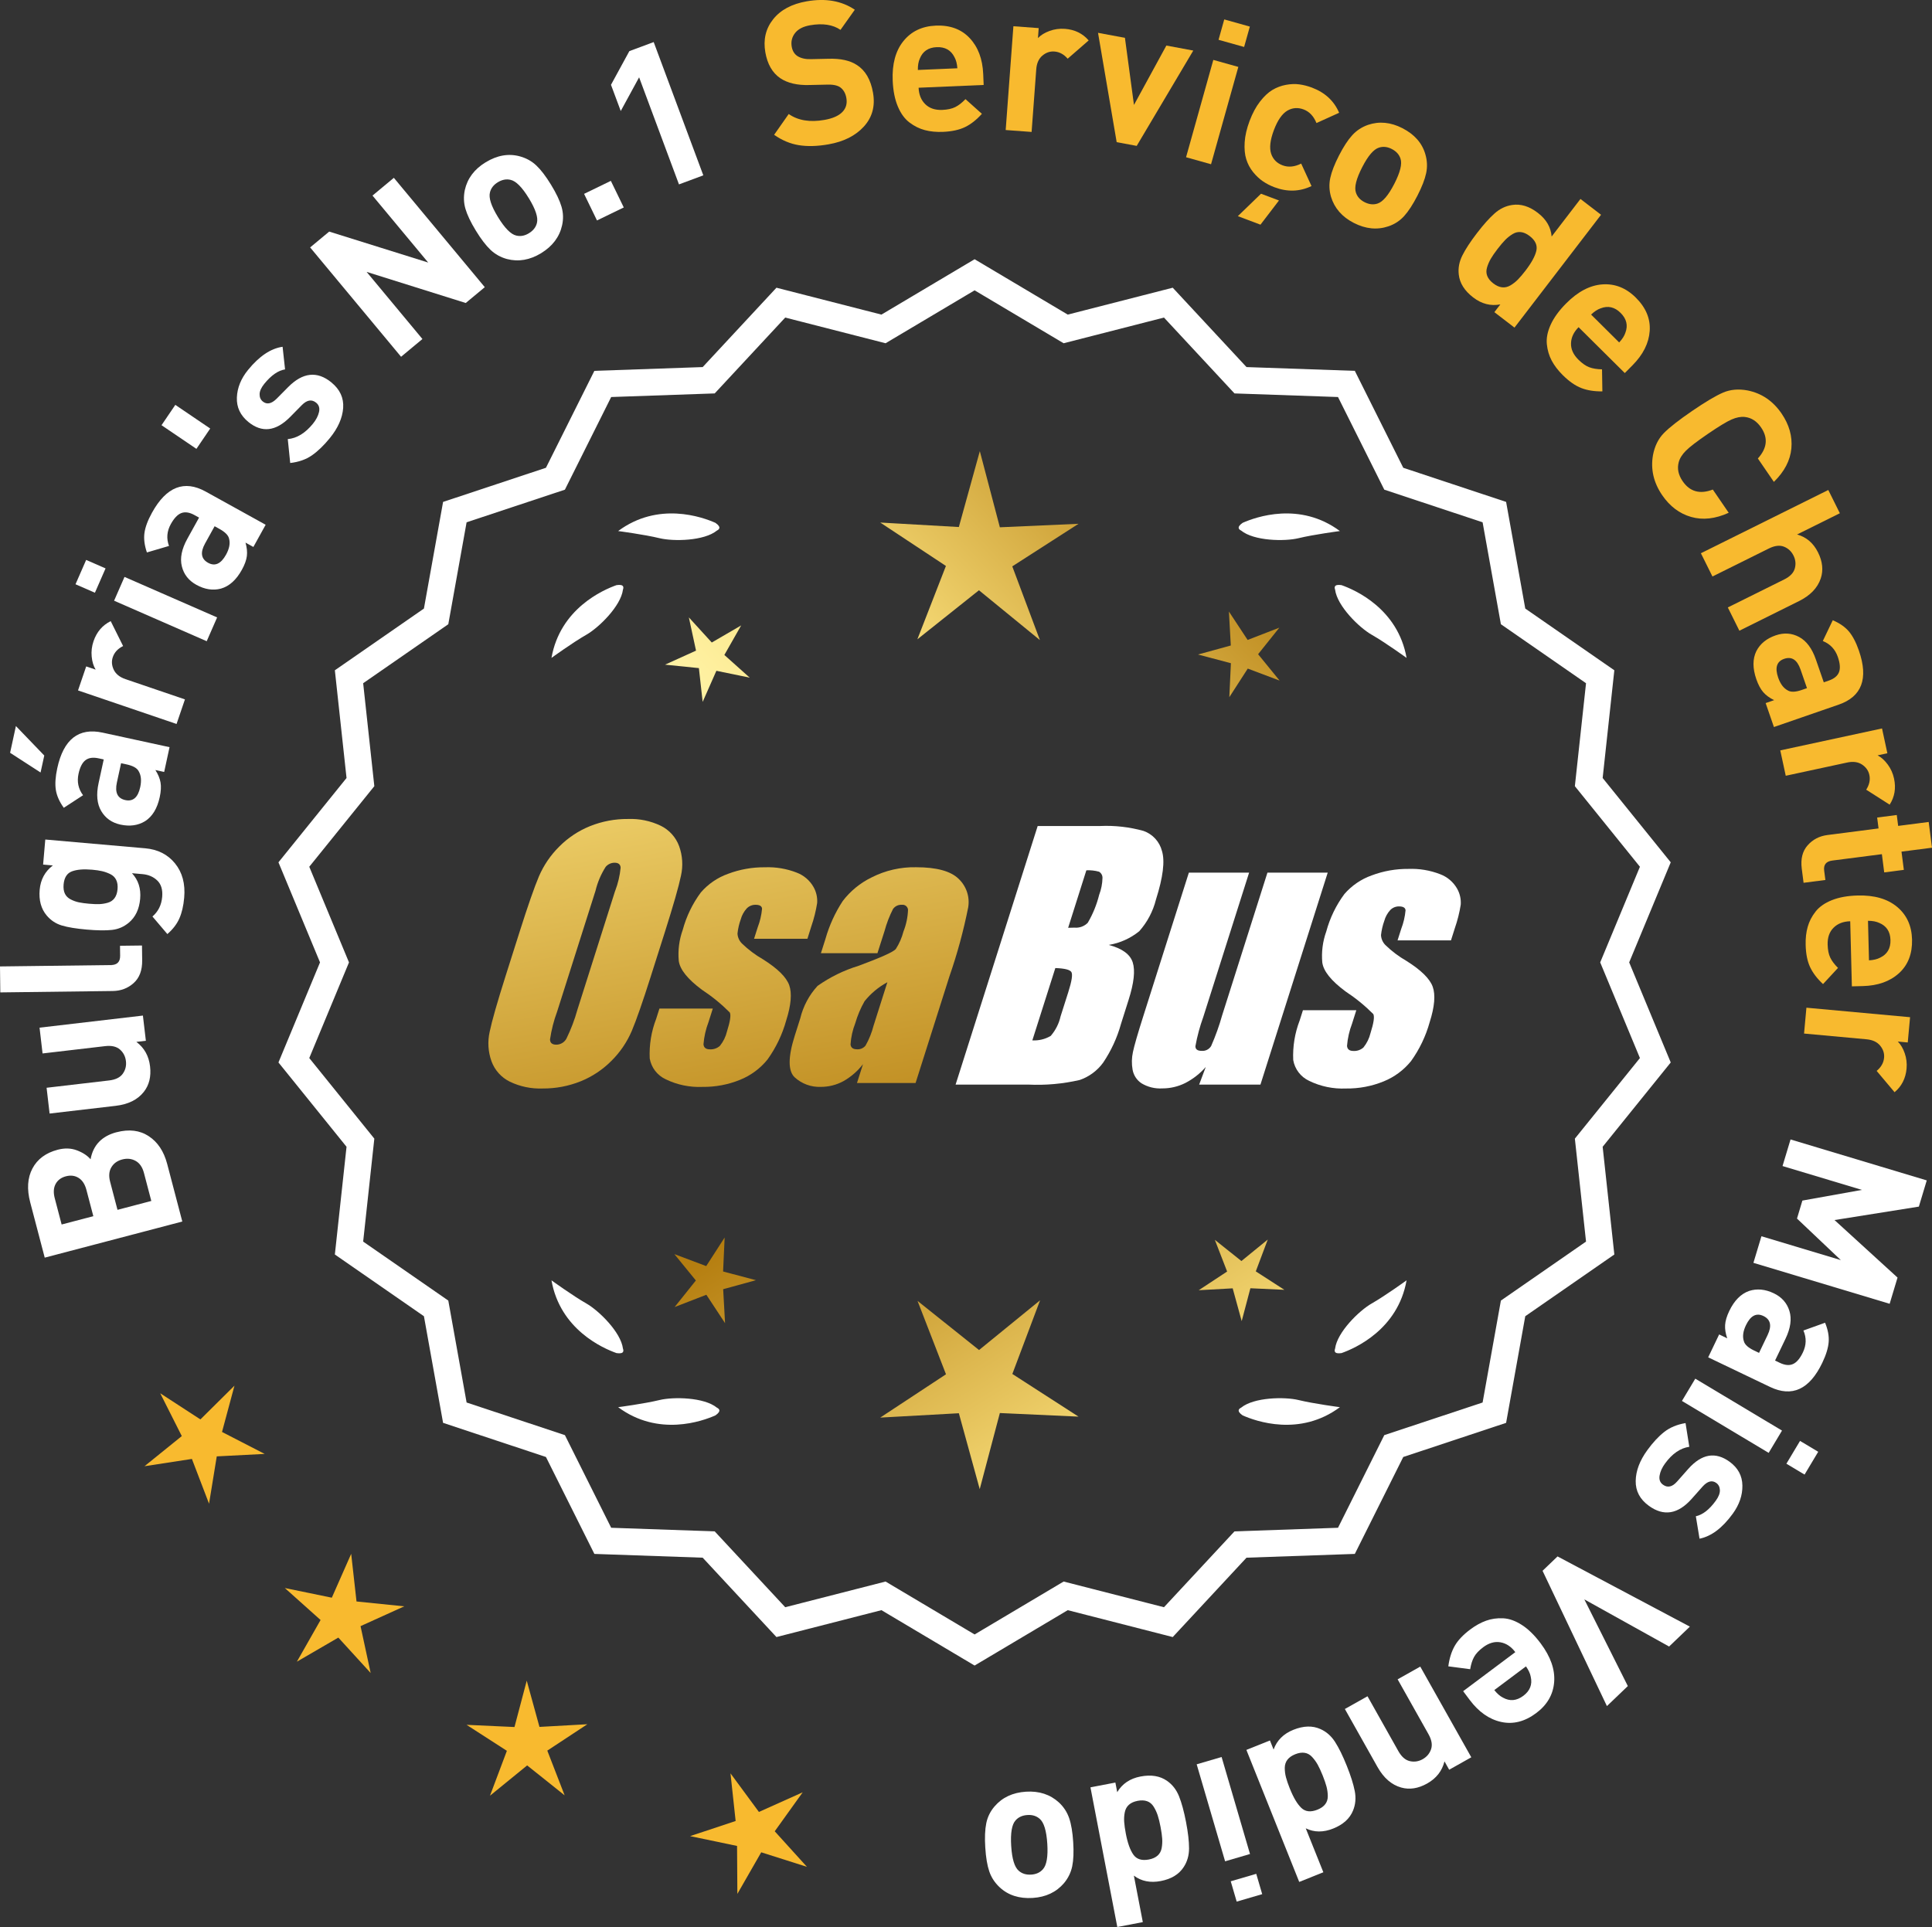 <?xml version="1.0" encoding="UTF-8"?>
<svg id="Layer_2" data-name="Layer 2" xmlns="http://www.w3.org/2000/svg" xmlns:xlink="http://www.w3.org/1999/xlink" viewBox="0 0 174.074 173.655">
  <rect x="0" y="0" width="174.074" height="173.655" fill="#333333" stroke="none"/>
  <defs>
    <style>
      .cls-1 {
        fill: url(#linear-gradient-8);
      }

      .cls-2 {
        fill: url(#linear-gradient-7);
      }

      .cls-3 {
        fill: url(#linear-gradient-5);
      }

      .cls-4 {
        fill: url(#linear-gradient-6);
      }

      .cls-5 {
        fill: url(#linear-gradient-9);
      }

      .cls-6 {
        fill: url(#linear-gradient-4);
      }

      .cls-7 {
        fill: url(#linear-gradient-3);
      }

      .cls-8 {
        fill: url(#linear-gradient-2);
      }

      .cls-9 {
        fill: url(#linear-gradient);
      }

      .cls-10 {
        fill: #f8ba2f;
      }

      .cls-11 {
        fill: #fff;
      }
    </style>
    <linearGradient id="linear-gradient" x1="114.165" y1="196.354" x2="62.74" y2="113.834" gradientUnits="userSpaceOnUse">
      <stop offset="0" stop-color="#f9df7b"/>
      <stop offset=".279" stop-color="#b57e10"/>
      <stop offset=".323" stop-color="#c89d38"/>
      <stop offset=".417" stop-color="#efda86"/>
      <stop offset=".46" stop-color="#fff3a6"/>
      <stop offset=".642" stop-color="#f9df7b"/>
      <stop offset="1" stop-color="#b57e10"/>
    </linearGradient>
    <linearGradient id="linear-gradient-2" x1="127.412" y1="188.098" x2="75.987" y2="105.578" xlink:href="#linear-gradient"/>
    <linearGradient id="linear-gradient-3" x1="148.939" y1="174.682" x2="97.514" y2="92.163" xlink:href="#linear-gradient"/>
    <linearGradient id="linear-gradient-4" x1="48.727" y1="64.303" x2="80.42" y2="235.322" gradientUnits="userSpaceOnUse">
      <stop offset="0" stop-color="#f9df7b"/>
      <stop offset=".279" stop-color="#b57e10"/>
      <stop offset=".284" stop-color="#e5c25b"/>
      <stop offset=".286" stop-color="#f9df7b"/>
      <stop offset=".46" stop-color="#fff3a6"/>
      <stop offset=".642" stop-color="#f9df7b"/>
      <stop offset="1" stop-color="#b57e10"/>
    </linearGradient>
    <linearGradient id="linear-gradient-5" x1="61.235" y1="61.985" x2="92.928" y2="233.004" xlink:href="#linear-gradient-4"/>
    <linearGradient id="linear-gradient-6" x1="73.86" y1="59.646" x2="105.553" y2="230.664" xlink:href="#linear-gradient-4"/>
    <linearGradient id="linear-gradient-7" x1="53.174" y1="113.704" x2="118.95" y2="52.712" xlink:href="#linear-gradient"/>
    <linearGradient id="linear-gradient-8" x1="30.955" y1="89.743" x2="96.731" y2="28.75" xlink:href="#linear-gradient"/>
    <linearGradient id="linear-gradient-9" x1="38.011" y1="97.352" x2="103.787" y2="36.359" xlink:href="#linear-gradient"/>
  </defs>
  <g id="Layer_1-2" data-name="Layer 1">
    <g>
      <g>
        <polygon class="cls-10" points="21.126 124.872 18.057 127.914 14.435 125.557 16.38 129.416 13.019 132.132 17.291 131.475 18.835 135.51 19.53 131.245 23.846 131.023 20.004 129.044 21.126 124.872"/>
        <polygon class="cls-10" points="32.122 144.321 31.642 140.027 29.897 143.98 25.664 143.109 28.884 145.991 26.748 149.747 30.484 147.575 33.397 150.767 32.485 146.543 36.421 144.759 32.122 144.321"/>
        <polygon class="cls-10" points="48.606 155.624 47.46 151.457 46.355 155.635 42.038 155.437 45.67 157.779 44.148 161.824 47.497 159.094 50.874 161.791 49.312 157.761 52.921 155.384 48.606 155.624"/>
        <polygon class="cls-10" points="69.804 165.031 72.322 161.519 68.379 163.288 65.817 159.808 66.281 164.105 62.18 165.466 66.409 166.352 66.437 170.673 68.587 166.925 72.705 168.234 69.804 165.031"/>
      </g>
      <g>
        <path class="cls-11" d="M87.812,149.733l-8.345-4.961-9.405,2.409-6.61-7.111-9.703-.338-4.338-8.685-9.214-3.058-1.716-9.556-7.98-5.53,1.046-9.652-6.098-7.554,3.723-8.967-3.723-8.967,6.098-7.554-1.046-9.652,7.98-5.53,1.716-9.556,9.214-3.058,4.338-8.685,9.703-.338,6.61-7.111,9.405,2.409,8.345-4.961,8.345,4.961,9.405-2.409,6.61,7.111,9.703.338,4.338,8.685,9.214,3.058,1.716,9.556,7.98,5.53-1.046,9.652,6.098,7.554-3.723,8.967,3.723,8.967-6.098,7.554,1.046,9.652-7.98,5.53-1.716,9.556-9.214,3.058-4.338,8.685-9.703.338-6.61,7.111-9.405-2.409-8.345,4.961ZM79.742,142.856l8.07,4.797,8.07-4.797,9.095,2.329,6.392-6.877,9.383-.327,4.195-8.399,8.91-2.957,1.659-9.241,7.716-5.348-1.011-9.334,5.897-7.305-3.6-8.671,3.6-8.671-5.897-7.305,1.011-9.334-7.716-5.348-1.659-9.241-8.91-2.957-4.195-8.399-9.383-.327-6.392-6.877-9.095,2.329-8.07-4.797-8.07,4.797-9.095-2.329-6.392,6.877-9.383.327-4.195,8.399-8.91,2.957-1.659,9.241-7.716,5.348,1.011,9.334-5.897,7.305,3.6,8.671-3.6,8.671,5.897,7.305-1.011,9.334,7.716,5.348,1.659,9.241,8.91,2.957,4.195,8.399,9.383.327,6.392,6.877,9.095-2.329Z"/>
        <path class="cls-11" d="M87.812,150.094l-8.394-4.99-9.459,2.423-6.647-7.152-9.759-.34-4.363-8.735-9.268-3.076-1.726-9.61-8.025-5.562,1.052-9.708-6.134-7.598,3.745-9.018-3.745-9.018,6.134-7.598-1.052-9.708,8.025-5.562,1.726-9.611,9.268-3.076,4.363-8.735,9.759-.34,6.647-7.152,9.459,2.423,8.394-4.99,8.393,4.99,9.459-2.423,6.647,7.152,9.759.34,4.364,8.735,9.267,3.076,1.726,9.611,8.025,5.562-1.052,9.708,6.134,7.598-3.744,9.018,3.744,9.018-6.134,7.598,1.052,9.708-8.025,5.562-1.726,9.61-9.267,3.076-4.364,8.735-9.759.34-6.647,7.152-9.459-2.423-8.393,4.99ZM79.515,144.439l8.298,4.932,8.297-4.932,9.352,2.395,6.571-7.07,9.647-.336,4.313-8.635,9.161-3.041,1.706-9.501,7.934-5.499-1.04-9.597,6.063-7.511-3.701-8.916,3.701-8.915-6.063-7.511,1.04-9.596-7.934-5.499-1.706-9.501-9.161-3.041-4.313-8.636-9.647-.336-6.571-7.07-9.352,2.396-8.297-4.933-8.298,4.933-9.352-2.396-6.571,7.07-9.647.336-4.312,8.636-9.162,3.041-1.706,9.501-7.934,5.499,1.04,9.596-6.063,7.511,3.702,8.915-3.702,8.916,6.063,7.511-1.04,9.597,7.934,5.499,1.706,9.501,9.162,3.041,4.312,8.635,9.647.336,6.571,7.07,9.352-2.395ZM87.812,148.016l-8.118-4.826-9.148,2.343-6.43-6.917-9.438-.329-4.221-8.449-8.963-2.975-1.669-9.295-7.763-5.38,1.018-9.389-5.933-7.349,3.622-8.722-3.622-8.722,5.933-7.349-1.018-9.39,7.763-5.379,1.669-9.295,8.963-2.975,4.221-8.448,9.438-.329,6.43-6.918,9.148,2.344,8.118-4.826,8.117,4.826,9.148-2.343,6.43,6.918,9.438.329,4.221,8.448,8.964,2.975,1.668,9.295,7.763,5.379-1.018,9.39,5.933,7.349-3.622,8.722,3.622,8.722-5.933,7.349,1.018,9.389-7.763,5.38-1.668,9.295-8.964,2.975-4.221,8.449-9.438.329-6.43,6.917-9.148-2.343-8.117,4.826ZM79.79,142.524l8.022,4.769,8.021-4.769,9.041,2.315,6.354-6.835,9.327-.325,4.17-8.349,8.858-2.939,1.648-9.186,7.671-5.316-1.006-9.278,5.862-7.262-3.579-8.62,3.579-8.619-5.862-7.262,1.006-9.278-7.671-5.316-1.648-9.186-8.858-2.94-4.17-8.349-9.327-.325-6.354-6.836-9.041,2.315-8.021-4.769-8.022,4.769-9.041-2.315-6.354,6.836-9.327.325-4.17,8.349-8.857,2.94-1.649,9.186-7.671,5.316,1.006,9.278-5.862,7.262,3.579,8.619-3.579,8.62,5.862,7.262-1.006,9.278,7.671,5.316,1.649,9.186,8.857,2.939,4.17,8.349,9.327.325,6.354,6.835,9.041-2.315Z"/>
      </g>
      <g>
        <polygon class="cls-9" points="65.151 114.583 65.291 111.522 63.63 114.097 60.762 113.018 62.698 115.393 60.785 117.787 63.643 116.68 65.328 119.239 65.158 116.18 68.113 115.367 65.151 114.583"/>
        <polygon class="cls-8" points="93.712 117.179 88.213 121.661 82.67 117.233 85.234 123.847 79.309 127.75 86.393 127.357 88.274 134.197 90.088 127.339 97.175 127.663 91.213 123.818 93.712 117.179"/>
        <polygon class="cls-7" points="113.147 114.573 114.226 111.705 111.851 113.641 109.457 111.729 110.564 114.586 108.005 116.271 111.065 116.101 111.877 119.056 112.661 116.094 115.722 116.234 113.147 114.573"/>
      </g>
      <g>
        <path class="cls-11" d="M111.82,126.858c-.114.057-.184.124-.207.201-.001.001-.002.002-.003.003.001 0.0.001 0.0.002.001-.036.131.066.291.35.488,1.179.524,5.149,1.947,8.764-.74,0,0-2.348-.308-3.726-.643-1.249-.304-4.027-.256-5.179.691Z"/>
        <path class="cls-11" d="M120.28,121.819c0.0.001-0.0.003,0,.004.001-0.0.001-0.0.002-.001.063.12.248.166.589.115,1.217-.428,5.08-2.121,5.862-6.557,0,0-1.918,1.389-3.15,2.091-1.117.637-3.103,2.579-3.29,4.059-.043.12-.049.217-.013.288Z"/>
      </g>
      <g>
        <path class="cls-11" d="M64.601,126.858c.114.057.184.124.207.201.001.001.002.002.003.003-.001 0-.001 0-.002.001.036.131-.066.291-.35.488-1.179.524-5.149,1.947-8.764-.74,0,0,2.348-.308,3.726-.643,1.249-.304,4.027-.256,5.179.691Z"/>
        <path class="cls-11" d="M56.141,121.819c-0.0.001 0.0.003,0,.004-.001-0-.001-0-.002-.001-.063.12-.248.166-.589.115-1.217-.428-5.08-2.121-5.862-6.557,0,0,1.918,1.389,3.15,2.091,1.117.637,3.103,2.579,3.29,4.059.043.12.049.217.013.288Z"/>
      </g>
      <g>
        <path class="cls-11" d="M64.601,47.81c.114-.057.184-.124.207-.201.001-.001.002-.002.003-.003-.001-0-.001-0-.002-.001.036-.131-.066-.291-.35-.488-1.179-.524-5.149-1.947-8.764.74,0,0,2.348.308,3.726.643,1.249.304,4.027.256,5.179-.691Z"/>
        <path class="cls-11" d="M56.141,52.849c-0-.001 0-.003,0-.004-.001 0-.001 0-.002.001-.063-.12-.248-.166-.589-.115-1.217.428-5.08,2.121-5.862,6.557,0,0,1.918-1.389,3.15-2.091,1.117-.637,3.103-2.579,3.29-4.059.043-.12.049-.217.013-.288Z"/>
      </g>
      <g>
        <path class="cls-11" d="M111.82,47.81c-.114-.057-.184-.124-.207-.201-.001-.001-.002-.002-.003-.003.001-0.0.001-0.0.002-.001-.036-.131.066-.291.35-.488,1.179-.524,5.149-1.947,8.764.74,0,0-2.348.308-3.726.643-1.249.304-4.027.256-5.179-.691Z"/>
        <path class="cls-11" d="M120.28,52.849c0-.001-0-.003,0-.004.001 0.0.001 0.0.002.001.063-.12.248-.166.589-.115,1.217.428,5.08,2.121,5.862,6.557,0,0-1.918-1.389-3.15-2.091-1.117-.637-3.103-2.579-3.29-4.059-.043-.12-.049-.217-.013-.288Z"/>
      </g>
      <g id="Group_4" data-name="Group 4">
        <g id="Group_1" data-name="Group 1">
          <path id="Path_1" data-name="Path 1" class="cls-6" d="M58.653,87.941c-.743,2.341-1.321,3.999-1.734,4.975-.429.998-1.045,1.904-1.814,2.67-.793.803-1.741,1.435-2.787,1.858-1.09.438-2.256.658-3.431.648-1.017.039-2.027-.171-2.945-.611-.769-.376-1.363-1.035-1.657-1.839-.308-.854-.365-1.778-.165-2.663.198-.958.677-2.638,1.438-5.039l1.265-3.987c.743-2.341,1.321-3.999,1.734-4.975.429-.998,1.045-1.904,1.814-2.67.793-.803,1.741-1.435,2.787-1.858,1.091-.437,2.256-.656,3.431-.646,1.017-.039,2.027.171,2.945.611.768.377,1.362,1.036,1.657,1.84.308.854.365,1.778.165,2.663-.198.958-.677,2.637-1.438,5.037l-1.266,3.986ZM55.428,80.282c.255-.669.42-1.369.49-2.082-.014-.303-.197-.454-.548-.454-.305.003-.593.136-.794.366-.426.665-.737,1.397-.922,2.166l-3.456,10.883c-.3.811-.515,1.65-.64,2.506,0,.319.194.476.565.476.383-.001.734-.212.915-.548.408-.836.739-1.708.988-2.604l3.398-10.71.003.003Z"/>
          <path id="Path_2" data-name="Path 2" class="cls-3" d="M72.751,84.599h-4.81l.329-1.035c.208-.538.339-1.102.391-1.676-.018-.234-.216-.351-.592-.351-.295-.003-.578.115-.785.325-.254.277-.438.611-.538.973-.15.416-.25.849-.298,1.289.015.339.158.661.399.9.569.552,1.206,1.031,1.894,1.425,1.317.827,2.106,1.604,2.367,2.33.259.728.172,1.789-.271,3.182-.35,1.263-.919,2.454-1.683,3.518-.654.81-1.504,1.439-2.469,1.829-1.077.439-2.23.656-3.393.64-1.148.051-2.29-.186-3.322-.691-.755-.353-1.289-1.052-1.43-1.873-.055-1.217.143-2.433.582-3.57l.293-.922h4.808l-.384,1.21c-.246.642-.398,1.316-.454,2.001.022.307.216.461.574.461.33.02.655-.092.903-.311.308-.381.527-.826.64-1.302.289-.911.373-1.482.251-1.712-.764-.766-1.605-1.451-2.509-2.045-1.291-.958-1.987-1.829-2.088-2.612-.083-.943.039-1.893.359-2.784.329-1.218.883-2.363,1.634-3.376.659-.761,1.503-1.338,2.45-1.676,1.062-.401,2.19-.6,3.325-.589.978-.037,1.953.127,2.864.483.631.24,1.16.689,1.498,1.273.258.444.376.955.34,1.467-.114.719-.291,1.427-.53,2.114l-.348,1.111v-.008Z"/>
          <path id="Path_3" data-name="Path 3" class="cls-4" d="M79.061,85.898h-5.095l.406-1.28c.343-1.213.869-2.366,1.559-3.42.686-.899,1.573-1.626,2.59-2.122,1.245-.636,2.629-.953,4.027-.922,1.836,0,3.11.347,3.822,1.042.696.657,1.021,1.616.867,2.561-.422,2.122-.99,4.212-1.701,6.255l-3.043,9.588h-5.279l.542-1.701c-.481.626-1.083,1.149-1.771,1.536-.626.339-1.326.515-2.038.512-.862.033-1.703-.275-2.341-.856-.611-.57-.611-1.82,0-3.75l.498-1.571c.264-1.09.8-2.096,1.558-2.923,1.131-.798,2.383-1.411,3.707-1.814,2.019-.75,3.134-1.252,3.343-1.508.313-.488.546-1.023.691-1.584.247-.621.386-1.28.41-1.948-.017-.269-.248-.473-.517-.457-.011.001-.021.002-.032.003-.317-.024-.622.121-.805.381-.322.631-.577,1.295-.761,1.979l-.638,1.997ZM79.952,88.517c-.793.427-1.493,1.009-2.056,1.712-.356.627-.637,1.293-.838,1.986-.24.612-.383,1.257-.424,1.913.033.285.223.432.582.432.297.022.586-.104.772-.337.316-.559.557-1.156.717-1.778l1.247-3.928Z"/>
        </g>
        <g id="Group_3" data-name="Group 3">
          <path id="Path_7" data-name="Path 7" class="cls-11" d="M93.489,74.437h5.641c1.319-.059,2.639.092,3.91.446.817.29,1.437.967,1.654,1.807.278.907.098,2.367-.542,4.379-.264,1.057-.78,2.035-1.503,2.849-.794.644-1.742,1.07-2.751,1.236,1.207.319,1.928.841,2.162,1.576s.11,1.862-.373,3.376l-.684,2.162c-.345,1.246-.89,2.429-1.613,3.501-.526.72-1.258,1.262-2.1,1.554-1.523.352-3.088.492-4.649.417h-6.541l7.396-23.304h-.007ZM95.087,87.235l-2.073,6.522c.579.032,1.154-.108,1.654-.402.44-.507.747-1.115.893-1.771l.691-2.173c.318-.999.411-1.603.278-1.814-.132-.212-.611-.329-1.445-.359l.003-.004ZM97.882,78.427l-1.642,5.183c.245-.011.435-.014.57-.014.446.042.887-.119,1.2-.44.459-.785.804-1.631,1.024-2.513.188-.49.289-1.008.3-1.532.004-.229-.116-.442-.314-.556-.368-.102-.75-.144-1.131-.126l-.007-.002Z"/>
          <path id="Path_8" data-name="Path 8" class="cls-11" d="M119.628,78.64l-6.061,19.1h-5.523l.596-1.588c-.519.596-1.147,1.088-1.851,1.449-.638.318-1.342.484-2.056.483-.66.041-1.318-.12-1.885-.461-.422-.281-.712-.723-.801-1.222-.094-.527-.084-1.068.03-1.591.114-.552.428-1.65.951-3.288l4.09-12.884h5.428l-4.126,12.997c-.313.861-.551,1.747-.713,2.648,0,.278.183.417.56.417.344.031.676-.137.856-.432.396-.901.729-1.829.995-2.776l4.079-12.854h5.428l.003.003Z"/>
          <path id="Path_9" data-name="Path 9" class="cls-11" d="M130.73,84.745h-4.81l.329-1.035c.208-.538.339-1.102.391-1.676-.018-.234-.216-.351-.592-.351-.295-.003-.578.115-.784.325-.254.277-.438.611-.538.973-.15.416-.249.848-.297,1.287.015.339.158.661.399.9.569.553,1.205,1.032,1.893,1.426,1.317.827,2.106,1.604,2.367,2.33.259.728.172,1.789-.271,3.182-.35,1.263-.919,2.454-1.683,3.518-.654.809-1.504,1.439-2.469,1.829-1.077.439-2.23.656-3.393.64-1.148.051-2.29-.186-3.322-.691-.755-.353-1.289-1.052-1.43-1.873-.055-1.217.143-2.433.582-3.57l.293-.922h4.81l-.384,1.211c-.246.642-.398,1.316-.454,2.001.022.307.216.461.574.461.33.02.655-.092.903-.311.308-.381.527-.826.64-1.302.289-.911.373-1.482.251-1.712-.764-.766-1.605-1.451-2.509-2.045-1.291-.958-1.987-1.829-2.088-2.612-.083-.943.039-1.893.359-2.784.329-1.218.883-2.363,1.634-3.376.659-.761,1.503-1.338,2.45-1.676,1.062-.401,2.19-.6,3.325-.589.978-.037,1.953.127,2.864.483.632.239,1.163.689,1.503,1.273.258.444.376.955.34,1.467-.114.719-.291,1.427-.53,2.114l-.351,1.108-.004-.005Z"/>
        </g>
      </g>
      <g>
        <path class="cls-11" d="M10.5,102.035c1.126-.296,2.093-.177,2.901.354.811.532,1.364,1.367,1.663,2.504l1.362,5.188-12.396,3.254-1.307-4.979c-.314-1.195-.247-2.215.201-3.059s1.207-1.406,2.274-1.686c.626-.164,1.206-.146,1.735.056.531.202.939.47,1.227.804.234-1.277,1.015-2.09,2.338-2.438ZM7.085,106.151c-.334-.21-.716-.259-1.146-.146-.429.113-.738.343-.927.69-.188.347-.214.775-.08,1.286l.621,2.368,2.856-.75-.622-2.368c-.135-.51-.367-.871-.703-1.081ZM12.22,104.617c-.363-.203-.766-.246-1.207-.13-.441.116-.767.35-.978.703-.213.354-.249.791-.111,1.313l.662,2.524,3.047-.8-.663-2.524c-.137-.522-.387-.885-.75-1.087Z"/>
        <path class="cls-11" d="M12.876,91.52l.267,2.271-.858.1c.715.533,1.127,1.27,1.236,2.211.107.918-.08,1.683-.564,2.295-.557.706-1.402,1.125-2.535,1.257l-5.953.696-.271-2.324,5.632-.659c.583-.068.994-.271,1.233-.606.238-.336.333-.712.284-1.13-.049-.429-.229-.779-.539-1.051s-.757-.374-1.34-.305l-5.633.659-.271-2.324,9.313-1.09Z"/>
        <path class="cls-11" d="M12.793,85.206l.017,1.332c.012.9-.244,1.584-.768,2.053-.521.468-1.148.707-1.881.716l-10.134.126-.027-2.34,9.989-.124c.563-.007.842-.286.835-.838l-.011-.9,1.979-.024Z"/>
        <path class="cls-11" d="M13.084,76.446c1.135.1,2.032.555,2.689,1.366.657.811.932,1.837.823,3.081-.065.742-.211,1.367-.437,1.877-.225.51-.587.979-1.08,1.405l-1.343-1.582c.521-.448.813-1.037.877-1.766.057-.646-.09-1.137-.439-1.475-.351-.337-.794-.53-1.332-.578l-.951-.083c.573.616.819,1.385.738,2.305-.082.933-.422,1.65-1.02,2.151-.442.371-.946.589-1.513.653-.565.064-1.326.055-2.283-.029-.956-.084-1.704-.207-2.244-.369s-.995-.464-1.366-.906c-.501-.598-.711-1.369-.628-2.313.081-.92.477-1.65,1.186-2.19l-.877-.078.197-2.259,9.002.79ZM8.288,78.375c-.753-.066-1.354-.017-1.801.148-.449.166-.7.56-.756,1.181-.029.335.011.612.117.833.107.22.281.393.524.516.241.124.487.212.735.263.249.052.553.094.911.125.357.032.665.043.919.036.253-.008.509-.049.769-.123s.465-.212.615-.416c.151-.204.241-.473.27-.808.029-.334-.012-.616-.125-.842-.112-.227-.29-.399-.532-.517-.244-.118-.489-.206-.737-.263-.247-.058-.55-.103-.909-.134Z"/>
        <path class="cls-11" d="M1.433,65.43l2.556,2.655-.334,1.53-2.745-1.775.523-2.41ZM15.276,67.332l-.484,2.234-.792-.172c.247.385.403.76.465,1.124.062.363.037.803-.074,1.319-.222,1.021-.66,1.742-1.317,2.164-.638.39-1.378.493-2.223.31-.773-.168-1.351-.576-1.732-1.224-.381-.647-.46-1.488-.236-2.52l.463-2.128-.457-.099c-.505-.11-.9-.055-1.187.166-.289.22-.497.629-.627,1.227-.154.715-.02,1.359.409,1.931l-1.738,1.133c-.396-.553-.634-1.093-.716-1.62-.081-.527-.038-1.178.13-1.952.565-2.604,1.927-3.671,4.085-3.202l6.032,1.31ZM11.403,68.885l-.493-.107-.379,1.741c-.195.903.059,1.431.762,1.583.692.15,1.139-.237,1.34-1.164.129-.598.081-1.081-.146-1.449-.146-.278-.509-.479-1.083-.604Z"/>
        <path class="cls-11" d="M9.975,55.975l1.117,2.245c-.471.232-.781.564-.928.996-.128.375-.099.756.086,1.142.186.386.54.668,1.062.847l5.351,1.822-.755,2.215-8.878-3.023.737-2.164.852.29c-.194-.32-.315-.713-.358-1.178-.045-.465.01-.925.165-1.38.286-.84.804-1.444,1.549-1.812Z"/>
        <path class="cls-11" d="M9.511,51.223l-.959,2.193-1.748-.764.959-2.193,1.748.764ZM19.563,55.64l-.938,2.144-8.345-3.65.938-2.144,8.345,3.65Z"/>
        <path class="cls-11" d="M23.935,47.291l-1.106,2-.709-.392c.126.44.168.844.123,1.209-.046.366-.195.78-.451,1.242-.505.914-1.133,1.479-1.884,1.694-.722.19-1.461.076-2.217-.342-.692-.384-1.13-.94-1.308-1.67-.18-.73-.014-1.557.498-2.481l1.055-1.906-.41-.226c-.451-.25-.847-.311-1.186-.183-.338.128-.654.46-.951.996-.354.641-.408,1.296-.163,1.967l-1.99.586c-.22-.644-.294-1.229-.221-1.758.074-.528.301-1.14.685-1.833,1.29-2.331,2.901-2.962,4.832-1.894l5.403,2.989ZM19.777,47.666l-.44-.244-.863,1.56c-.446.809-.354,1.387.274,1.735.619.343,1.158.099,1.618-.73.296-.536.388-1.012.276-1.431-.062-.309-.35-.605-.865-.89Z"/>
        <path class="cls-11" d="M18.94,38.618l-1.243,1.832-3.144-2.132,1.243-1.832,3.144,2.132Z"/>
        <path class="cls-11" d="M29.857,34.462c.772.629,1.126,1.397,1.062,2.303-.066.907-.466,1.811-1.2,2.713-.546.67-1.086,1.19-1.619,1.56-.534.37-1.184.599-1.952.686l-.219-2.153c.819-.075,1.573-.536,2.264-1.383.288-.353.471-.707.551-1.06.079-.354-.008-.633-.259-.837-.4-.326-.832-.251-1.296.222l-1.065,1.081c-1.276,1.282-2.524,1.427-3.744.434-.725-.592-1.071-1.326-1.037-2.204.034-.877.369-1.707,1.007-2.489,1.007-1.237,2.046-1.932,3.112-2.084l.222,2.038c-.621.097-1.242.528-1.865,1.291-.279.344-.422.658-.428.939-.005.282.091.502.286.662.362.295.776.214,1.241-.243l1.043-1.053c1.314-1.328,2.614-1.47,3.897-.424Z"/>
        <path class="cls-11" d="M43.681,25.878l-1.717,1.427-8.931-2.803,5.028,6.049-1.924,1.6-8.193-9.854,1.717-1.427,8.92,2.79-5.019-6.035,1.924-1.6,8.194,9.854Z"/>
        <path class="cls-11" d="M49.644,16.641c.47.768.785,1.429.948,1.984.163.554.18,1.117.051,1.688-.235,1.043-.865,1.878-1.888,2.503-1.015.619-2.039.795-3.074.527-.573-.156-1.07-.433-1.489-.831-.418-.398-.859-.976-1.322-1.734-.462-.758-.773-1.411-.934-1.96-.159-.549-.178-1.115-.056-1.696.235-1.043.858-1.875,1.873-2.494,1.044-.638,2.073-.816,3.089-.537.573.156,1.067.431,1.483.823.416.393.855.969,1.318,1.726ZM47.646,17.861c-.606-.993-1.155-1.544-1.644-1.654-.379-.091-.763-.019-1.151.219-.38.232-.615.538-.707.917-.125.485.115,1.224.722,2.217.613,1.003,1.164,1.56,1.652,1.669.38.092.759.022,1.138-.21.389-.238.629-.546.721-.926.126-.485-.117-1.229-.73-2.232Z"/>
        <path class="cls-11" d="M56.202,18.695l-2.413,1.171-1.163-2.396,2.412-1.171,1.164,2.396Z"/>
        <path class="cls-11" d="M63.369,15.801l-2.193.816-3.592-9.649-1.654,3.036-.88-2.361,1.655-3.036,2.193-.816,4.471,12.011Z"/>
        <path class="cls-10" d="M78.659,8.357c.21,1.194-.063,2.208-.817,3.04-.757.834-1.819,1.37-3.19,1.61-1.005.177-1.896.202-2.674.076-.776-.125-1.52-.437-2.229-.934l1.315-1.875c.834.585,1.907.762,3.219.532.732-.129,1.268-.362,1.604-.702.337-.339.46-.763.371-1.271-.076-.438-.268-.764-.574-.978-.262-.173-.664-.249-1.208-.227l-1.548.034c-1.091.033-1.968-.172-2.631-.617-.706-.485-1.151-1.26-1.339-2.324-.202-1.146.032-2.141.701-2.983.668-.842,1.677-1.382,3.023-1.618,1.702-.298,3.147-.046,4.336.756l-1.289,1.816c-.693-.475-1.606-.613-2.74-.415-.627.11-1.079.345-1.357.704-.279.36-.377.77-.297,1.231.067.378.238.659.515.842.315.2.727.293,1.236.276l1.547-.034c1.102-.035,1.964.155,2.585.57.756.489,1.236,1.318,1.441,2.488Z"/>
        <path class="cls-10" d="M88.628,7.656l-5.862.25c.027.623.229,1.119.604,1.487.378.369.889.539,1.536.511.479-.02.869-.106,1.168-.257.301-.151.605-.389.916-.714l1.479,1.324c-.481.537-.984.934-1.508,1.19-.523.256-1.188.401-1.989.436-.601.025-1.146-.026-1.638-.156-.492-.129-.955-.358-1.389-.688-.436-.33-.787-.813-1.053-1.451-.268-.637-.421-1.411-.46-2.322-.063-1.499.259-2.687.966-3.563s1.678-1.341,2.913-1.394c1.283-.054,2.303.32,3.057,1.123.755.803,1.16,1.881,1.219,3.236l.041.989ZM86.259,6.153c-.029-.407-.115-.74-.259-.998-.314-.635-.851-.937-1.605-.905-.756.032-1.264.378-1.523,1.038-.121.27-.179.608-.173,1.017l3.561-.152Z"/>
        <path class="cls-10" d="M98.089,3.644l-1.891,1.646c-.343-.398-.742-.614-1.198-.648-.395-.029-.755.095-1.082.371-.328.276-.513.69-.552,1.24l-.418,5.637-2.335-.173.694-9.353,2.279.169-.065.897c.259-.269.609-.484,1.048-.644.439-.16.898-.222,1.378-.187.885.066,1.599.414,2.142,1.043Z"/>
        <path class="cls-10" d="M107.515,4.557l-5.097,8.59-1.805-.336-1.68-9.853,2.424.452.814,6.047,2.919-5.352,2.424.452Z"/>
        <path class="cls-10" d="M109.116,14.801l-2.252-.631,2.456-8.771,2.254.631-2.458,8.771ZM112.096,4.233l-2.305-.646.515-1.837,2.306.646-.516,1.837Z"/>
        <path class="cls-10" d="M115.236,18.067l-1.667,2.18-2.039-.768,2.089-2.021,1.617.609ZM118.168,16.767c-1.062.51-2.179.544-3.347.104-.37-.14-.715-.317-1.031-.532-.316-.216-.611-.494-.888-.835-.275-.341-.479-.726-.613-1.154-.134-.428-.181-.94-.143-1.535.038-.594.186-1.234.444-1.919.258-.686.568-1.264.933-1.736s.735-.822,1.117-1.051c.38-.228.789-.382,1.222-.462.435-.08.841-.094,1.218-.042.379.053.752.148,1.123.288,1.18.444,1.997,1.201,2.454,2.271l-2.042.924c-.254-.622-.638-1.029-1.154-1.224-.518-.195-1.004-.16-1.463.103-.477.281-.884.866-1.218,1.753-.338.898-.422,1.611-.247,2.138.171.5.514.848,1.03,1.042.517.194,1.075.142,1.675-.158l.93,2.024Z"/>
        <path class="cls-10" d="M127.712,17.63c-.412.801-.812,1.415-1.2,1.843-.389.428-.86.735-1.415.922-1.012.343-2.053.241-3.12-.307-1.057-.542-1.739-1.326-2.052-2.349-.166-.57-.188-1.139-.066-1.703.121-.565.385-1.242.79-2.032.406-.79.802-1.396,1.188-1.819s.858-.733,1.419-.931c1.013-.343,2.048-.244,3.104.299,1.089.559,1.777,1.345,2.067,2.357.166.57.189,1.136.07,1.695-.118.56-.382,1.234-.785,2.024ZM125.63,16.561c.53-1.035.717-1.79.555-2.264-.119-.372-.382-.662-.787-.87-.396-.203-.778-.244-1.15-.125-.479.146-.985.735-1.516,1.771-.537,1.046-.726,1.806-.564,2.28.12.372.377.659.771.862.406.208.795.253,1.166.133.479-.145.988-.741,1.525-1.787Z"/>
        <path class="cls-10" d="M136.457,29.524l-1.814-1.392.537-.7c-.868.166-1.685-.043-2.445-.628-.781-.599-1.214-1.286-1.299-2.062-.068-.582.04-1.157.325-1.725.283-.568.723-1.238,1.314-2.009.583-.762,1.113-1.354,1.589-1.776.475-.422,1.002-.675,1.581-.76.771-.119,1.544.117,2.313.709.763.584,1.178,1.295,1.245,2.134l2.597-3.385,1.856,1.424-7.8,10.168ZM137.459,24.372c.533-.695.855-1.288.967-1.777.11-.49-.091-.932-.605-1.326-.267-.205-.527-.322-.785-.353-.256-.03-.505.028-.746.176-.242.147-.463.322-.664.524-.198.202-.431.474-.693.816-.264.343-.467.638-.609.883-.143.246-.257.507-.34.783-.083.276-.077.534.019.774s.277.462.543.666c.268.205.528.322.785.353s.508-.026.755-.17c.246-.144.473-.321.68-.532.208-.212.439-.484.695-.817Z"/>
        <path class="cls-10" d="M146.395,33.619l-4.165-4.134c-.439.443-.667.927-.681,1.453-.017.527.206,1.018.666,1.474.341.338.669.566.982.684.314.118.697.18,1.146.187l.032,1.986c-.721.011-1.354-.089-1.897-.299-.543-.21-1.101-.599-1.671-1.165-.426-.423-.758-.858-.998-1.307-.238-.449-.385-.945-.438-1.488s.062-1.129.35-1.758c.286-.629.75-1.267,1.393-1.914,1.058-1.064,2.147-1.635,3.271-1.711s2.125.321,3.002,1.192c.911.905,1.328,1.907,1.252,3.005-.077,1.1-.593,2.13-1.548,3.093l-.697.702ZM145.888,30.86c.279-.298.465-.587.557-.868.253-.663.111-1.26-.427-1.793-.535-.533-1.134-.67-1.796-.414-.279.094-.567.282-.863.563l2.529,2.511Z"/>
        <path class="cls-10" d="M155.756,46.21c-1.208.551-2.336.676-3.386.375-1.049-.3-1.918-.956-2.609-1.965-.771-1.129-1.049-2.329-.828-3.6.154-.817.481-1.481.983-1.992.501-.51,1.351-1.175,2.549-1.995,1.198-.819,2.127-1.371,2.784-1.653.656-.283,1.394-.347,2.211-.194,1.265.254,2.283.946,3.057,2.075.691,1.01.985,2.059.887,3.145-.101,1.086-.626,2.093-1.577,3.02l-1.443-2.109c.838-.922.936-1.854.291-2.794-.386-.564-.872-.879-1.454-.946-.364-.042-.767.033-1.208.227s-1.153.626-2.134,1.296c-.98.671-1.641,1.177-1.981,1.519-.34.342-.557.69-.648,1.044-.149.567-.031,1.134.355,1.698.65.951,1.557,1.203,2.72.756l1.433,2.095Z"/>
        <path class="cls-10" d="M156.718,56.837l-1.041-2.096,5.078-2.522c.527-.261.845-.59.956-.987s.073-.784-.113-1.16c-.192-.387-.48-.656-.863-.807s-.839-.096-1.364.166l-5.078,2.522-1.042-2.096,11.479-5.701,1.041,2.096-3.853,1.913c.842.238,1.471.777,1.887,1.615.411.828.492,1.611.244,2.351-.288.853-.941,1.533-1.963,2.04l-5.367,2.667Z"/>
        <path class="cls-10" d="M159.832,65.52l-.747-2.16.765-.265c-.412-.2-.739-.439-.981-.718-.241-.278-.449-.667-.623-1.166-.341-.987-.341-1.831.001-2.533.341-.664.921-1.138,1.737-1.42.748-.259,1.453-.211,2.116.144.662.355,1.166,1.031,1.511,2.029l.713,2.058.442-.153c.487-.168.797-.422.928-.759.131-.338.096-.795-.104-1.374-.239-.692-.691-1.17-1.354-1.436l.896-1.872c.626.266,1.11.604,1.455,1.011.343.408.646.986.904,1.735.87,2.518.263,4.137-1.824,4.859l-5.834,2.018ZM162.333,62.179l.477-.165-.583-1.684c-.303-.874-.794-1.192-1.474-.957-.669.231-.849.795-.54,1.691.202.579.494.965.88,1.163.271.16.685.145,1.24-.048Z"/>
        <path class="cls-10" d="M170.259,72.514l-2.114-1.349c.285-.442.381-.887.284-1.332-.083-.387-.304-.698-.661-.935-.358-.236-.807-.295-1.347-.179l-5.525,1.191-.493-2.287,9.168-1.977.481,2.234-.88.19c.333.174.637.449.914.825s.468.798.568,1.268c.188.868.056,1.651-.396,2.351Z"/>
        <path class="cls-10" d="M162.503,79.556l-.163-1.268c-.113-.881.062-1.584.527-2.109.465-.526,1.06-.835,1.785-.929l4.606-.594-.126-.982,1.767-.228.126.982,2.75-.355.299,2.321-2.749.354.212,1.643-1.769.228-.21-1.643-4.464.575c-.56.072-.806.376-.735.912l.108.839-1.965.253Z"/>
        <path class="cls-10" d="M166.854,88.887l-.148-5.866c-.623.016-1.123.208-1.497.578-.375.369-.555.878-.538,1.526.013.48.091.871.236,1.173.146.303.378.612.698.928l-1.35,1.457c-.528-.491-.916-1-1.164-1.528-.247-.528-.381-1.194-.4-1.998-.017-.6.045-1.145.184-1.634.137-.49.374-.949.712-1.377.338-.429.827-.771,1.469-1.027.643-.256,1.419-.396,2.331-.419,1.499-.038,2.681.304,3.545,1.027.864.722,1.312,1.701,1.344,2.937.032,1.284-.359,2.295-1.174,3.037-.817.741-1.902,1.128-3.258,1.162l-.989.025ZM168.397,86.543c.408-.022.742-.103,1.002-.241.641-.305.952-.834.933-1.59-.02-.756-.356-1.27-1.012-1.542-.267-.125-.604-.189-1.013-.19l.09,3.563Z"/>
        <path class="cls-10" d="M170.7,98.426l-1.613-1.919c.404-.336.628-.732.669-1.186.036-.394-.081-.757-.353-1.089-.271-.332-.681-.523-1.229-.574l-5.628-.517.213-2.33,9.339.856-.209,2.277-.896-.083c.265.266.474.619.626,1.061.152.442.207.902.163,1.38-.082.884-.442,1.592-1.081,2.124Z"/>
        <path class="cls-11" d="M157.984,113.803l.722-2.396,7.153,2.15-3.949-3.743.485-1.621,5.365-.962-7.154-2.15.722-2.396,12.273,3.69-.711,2.362-7.6,1.211,5.678,5.184-.71,2.362-12.274-3.69Z"/>
        <path class="cls-11" d="M153.908,122.318l.988-2.062.729.35c-.15-.432-.216-.832-.192-1.2.023-.368.148-.791.376-1.266.451-.941,1.046-1.542,1.781-1.801.711-.232,1.456-.162,2.234.211.714.342,1.182.873,1.404,1.591.221.718.104,1.553-.353,2.505l-.941,1.964.423.202c.465.223.862.26,1.192.112.331-.147.628-.497.893-1.049.316-.66.331-1.318.047-1.973l1.952-.701c.258.629.366,1.209.323,1.741-.042.532-.233,1.155-.575,1.87-1.151,2.403-2.723,3.127-4.713,2.173l-5.569-2.667ZM158.035,121.701l.456.217.77-1.606c.399-.834.273-1.406-.376-1.717-.639-.306-1.162-.031-1.572.824-.265.552-.327,1.033-.191,1.444.08.305.384.584.914.838Z"/>
        <path class="cls-11" d="M151.544,126.249l1.202-2.007,7.814,4.679-1.202,2.007-7.814-4.679ZM160.955,131.905l1.229-2.054,1.637.98-1.229,2.054-1.638-.98Z"/>
        <path class="cls-11" d="M148.563,135.699c-.807-.586-1.201-1.333-1.186-2.242.015-.909.364-1.834,1.049-2.775.509-.699,1.02-1.248,1.531-1.646.514-.399,1.149-.663,1.911-.792l.338,2.137c-.814.12-1.542.622-2.185,1.505-.269.369-.433.732-.492,1.089-.059.357.042.631.305.821.416.304.845.206,1.28-.292l1.006-1.138c1.205-1.35,2.441-1.562,3.714-.639.757.551,1.143,1.265,1.156,2.144.015.878-.275,1.725-.867,2.54-.938,1.291-1.938,2.041-2.995,2.252l-.332-2.022c.615-.132,1.212-.595,1.79-1.391.262-.359.387-.681.377-.962-.011-.282-.118-.497-.321-.645-.378-.275-.788-.172-1.228.31l-.984,1.109c-1.239,1.398-2.528,1.611-3.867.637Z"/>
        <path class="cls-11" d="M144.784,153.748l-5.799-12.192,1.351-1.295,11.922,6.327-1.871,1.793-7.638-4.249,3.92,7.811-1.885,1.806Z"/>
        <path class="cls-11" d="M131.832,152.404l4.698-3.517c-.374-.5-.821-.795-1.339-.887-.519-.092-1.036.057-1.556.445-.384.288-.657.578-.819.872-.162.293-.28.663-.352,1.107l-1.97-.258c.094-.715.285-1.326.572-1.833.288-.507.754-1.002,1.396-1.484.48-.359.96-.625,1.438-.796.479-.171.991-.244,1.536-.216.545.027,1.107.228,1.688.603.582.374,1.144.927,1.691,1.657.898,1.201,1.304,2.362,1.215,3.486-.089,1.123-.627,2.055-1.617,2.795-1.028.77-2.08,1.036-3.155.8-1.077-.236-2.021-.897-2.835-1.982l-.593-.792ZM134.637,152.306c.254.319.514.545.777.678.619.346,1.23.292,1.836-.16.604-.453.829-1.025.671-1.717-.052-.291-.196-.603-.43-.937l-2.854,2.136Z"/>
        <path class="cls-11" d="M121.172,154.01l2.041-1.147,2.779,4.942c.288.512.634.813,1.036.904.401.09.785.033,1.151-.173.377-.212.63-.514.762-.904.132-.391.053-.842-.235-1.354l-2.779-4.942,2.039-1.147,4.598,8.173-1.992,1.121-.423-.753c-.216.865-.737,1.53-1.563,1.995-.806.453-1.584.574-2.336.363-.867-.242-1.579-.86-2.138-1.854l-2.939-5.225Z"/>
        <path class="cls-11" d="M112.3,157.697l2.123-.85.327.819c.3-.831.896-1.425,1.787-1.782.914-.366,1.726-.387,2.437-.064.536.238.975.625,1.317,1.16.344.535.696,1.253,1.057,2.156.357.891.595,1.649.717,2.272.12.624.069,1.207-.153,1.748-.292.725-.89,1.268-1.792,1.628-.891.357-1.714.35-2.471-.02l1.586,3.96-2.174.87-4.761-11.898ZM116.218,161.189c.326.813.671,1.392,1.035,1.738.364.345.847.397,1.448.157.313-.125.547-.29.704-.495s.233-.449.23-.732c-.004-.283-.041-.562-.112-.837-.071-.275-.187-.613-.347-1.015-.162-.401-.312-.726-.449-.974-.139-.249-.306-.479-.5-.692-.194-.212-.42-.339-.675-.379-.255-.041-.539.002-.851.127s-.547.29-.704.495c-.156.205-.236.45-.239.735-.001.285.035.571.111.857.076.287.191.625.348,1.015Z"/>
        <path class="cls-11" d="M107.821,158.995l2.246-.658,2.559,8.741-2.244.658-2.561-8.741ZM110.89,169.537l2.298-.673.537,1.832-2.299.672-.536-1.831Z"/>
        <path class="cls-11" d="M98.251,161.07l2.245-.431.166.866c.454-.759,1.151-1.229,2.094-1.41.967-.186,1.769-.053,2.405.399.48.335.837.798,1.073,1.389.235.59.445,1.362.629,2.317.181.943.271,1.732.271,2.367s-.161,1.198-.483,1.688c-.424.656-1.112,1.076-2.066,1.259-.943.181-1.751.019-2.422-.488l.805,4.189-2.298.441-2.419-12.585ZM101.437,165.241c.165.86.394,1.495.686,1.903.293.408.757.551,1.394.429.33-.063.591-.181.784-.353.192-.172.315-.396.366-.675.05-.279.066-.56.048-.844-.018-.284-.067-.638-.148-1.062-.082-.425-.167-.772-.256-1.042s-.209-.528-.359-.774c-.151-.246-.349-.413-.591-.5-.243-.088-.53-.1-.86-.036-.329.063-.591.181-.783.352-.193.171-.318.397-.374.677-.057.28-.075.567-.055.863.02.295.069.649.149,1.062Z"/>
        <path class="cls-11" d="M88.774,166.509c-.057-.898-.027-1.63.088-2.197.114-.566.362-1.072.742-1.517.694-.813,1.641-1.257,2.838-1.333,1.186-.075,2.174.248,2.965.968.435.405.744.882.929,1.429.186.547.305,1.264.36,2.151.057.886.027,1.609-.088,2.169-.115.561-.362,1.069-.743,1.526-.694.812-1.635,1.257-2.819,1.332-1.222.077-2.215-.246-2.983-.966-.434-.406-.742-.879-.928-1.421-.185-.541-.304-1.255-.36-2.142ZM91.11,166.362c.073,1.161.3,1.904.681,2.229.294.258.667.373,1.122.344.444-.028.795-.188,1.052-.481.337-.37.47-1.136.397-2.297-.075-1.174-.303-1.923-.683-2.248-.293-.258-.661-.374-1.104-.345-.456.028-.812.189-1.071.482-.337.37-.469,1.142-.395,2.316Z"/>
      </g>
      <g>
        <polygon class="cls-2" points="113.356 58.956 115.269 56.563 112.412 57.67 110.726 55.111 110.896 58.17 107.941 58.983 110.904 59.767 110.763 62.827 112.424 60.252 115.292 61.332 113.356 58.956"/>
        <polygon class="cls-1" points="66.78 56.361 64.131 57.901 62.066 55.638 62.712 58.633 59.921 59.897 62.97 60.208 63.31 63.253 64.547 60.45 67.549 61.068 65.265 59.024 66.78 56.361"/>
        <polygon class="cls-5" points="90.088 47.518 88.283 40.657 86.392 47.494 79.31 47.09 85.228 51.002 82.655 57.613 88.204 53.193 93.696 57.682 91.207 51.039 97.175 47.203 90.088 47.518"/>
      </g>
    </g>
  </g>
</svg>